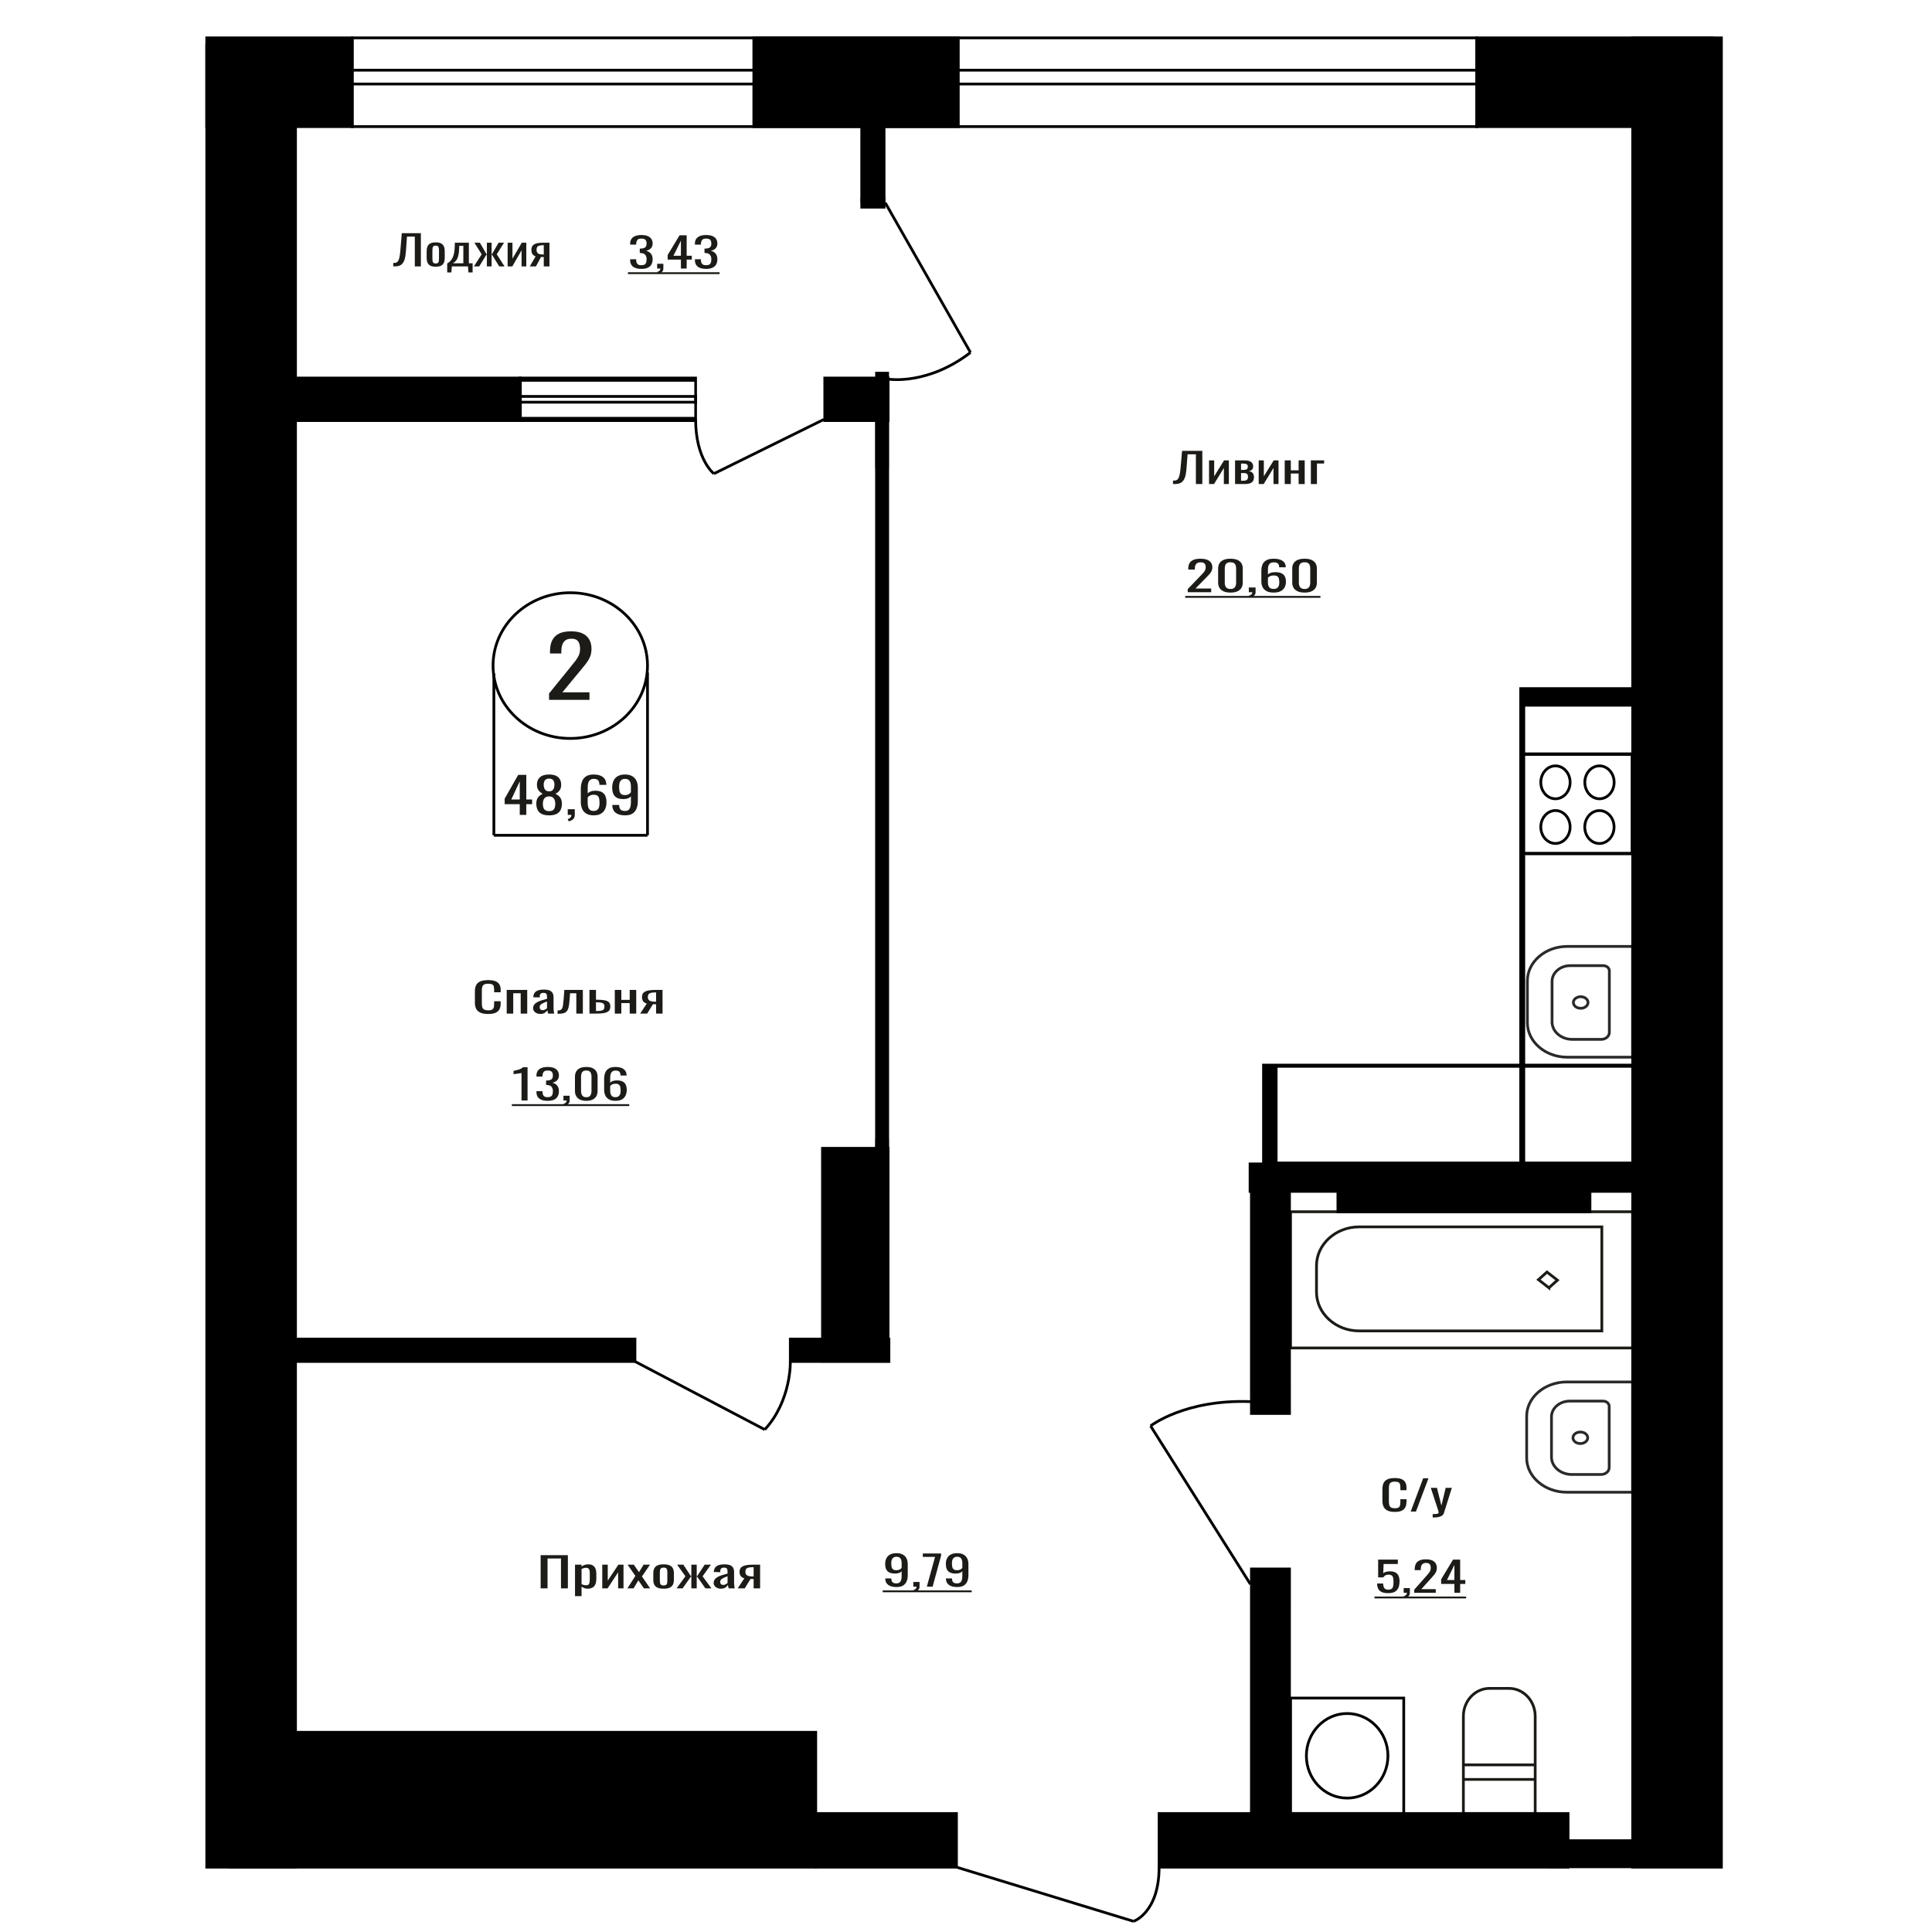 <?xml version="1.0" encoding="UTF-8"?>
<!DOCTYPE svg PUBLIC "-//W3C//DTD SVG 1.1//EN" "http://www.w3.org/Graphics/SVG/1.1/DTD/svg11.dtd">
<!-- Creator: CorelDRAW 2019 -->
<svg xmlns="http://www.w3.org/2000/svg" xml:space="preserve" width="140mm" height="140mm" version="1.1" style="shape-rendering:geometricPrecision; text-rendering:geometricPrecision; image-rendering:optimizeQuality; fill-rule:evenodd; clip-rule:evenodd"
viewBox="0 0 14000 14000"
 xmlns:xlink="http://www.w3.org/1999/xlink">
 <defs>
  <style type="text/css">
   <![CDATA[
    .str0 {stroke:black;stroke-width:20;stroke-miterlimit:22.926}
    .str2 {stroke:#1C1B17;stroke-width:20;stroke-miterlimit:22.926}
    .str1 {stroke:#2B2A29;stroke-width:20;stroke-miterlimit:22.926}
    .fil2 {fill:none}
    .fil3 {fill:black}
    .fil1 {fill:#1C1B17}
    .fil0 {fill:#1C1B17;fill-rule:nonzero}
   ]]>
  </style>
 </defs>
 <g id="Слой_x0020_1">
  <path class="fil0" d="M2849.63 1930.38l0 -24.95c5.71,0.2 10.95,-0.1 15.74,-0.89 4.8,-0.8 9.08,-2.68 12.83,-5.65 3.76,-2.97 7.05,-7.62 9.91,-13.96 2.85,-6.34 5.31,-14.95 7.39,-25.84 2.06,-10.89 3.88,-24.66 5.43,-41.29l10.5 -128.03 138.33 0 0 240.61 -43.91 0 0 -215.66 -56.73 0 -7.39 103.08c-1.3,15.44 -2.97,29.36 -5.05,41.73 -2.07,12.38 -5.12,23.17 -9.13,32.38 -4.02,9.21 -9.33,16.83 -15.94,22.87 -6.6,6.04 -14.95,10.35 -25.06,12.93 -10.1,2.57 -22.41,3.46 -36.92,2.67z"/>
  <path id="1" class="fil0" d="M3157.41 1932.76c-16.58,0 -29.66,-2.58 -39.25,-7.73 -9.59,-5.15 -16.39,-12.47 -20.41,-21.98 -4.01,-9.5 -6.01,-20.69 -6.01,-33.57l0 -49.9c0,-12.87 2,-24.06 6.01,-33.57 4.02,-9.5 10.82,-16.83 20.41,-21.98 9.59,-5.15 22.67,-7.72 39.25,-7.72 16.58,0 29.6,2.57 39.06,7.72 9.44,5.15 16.18,12.48 20.2,21.98 4.01,9.51 6.03,20.7 6.03,33.57l0 49.9c0,12.88 -2.02,24.07 -6.03,33.57 -4.02,9.51 -10.76,16.83 -20.2,21.98 -9.46,5.15 -22.48,7.73 -39.06,7.73zm0 -23.47c8.03,0 13.67,-1.78 16.9,-5.35 3.24,-3.56 5.18,-8.27 5.83,-14.11 0.64,-5.84 0.97,-11.93 0.97,-18.27l0 -53.76c0,-6.54 -0.33,-12.68 -0.97,-18.42 -0.65,-5.74 -2.59,-10.45 -5.83,-14.11 -3.23,-3.66 -8.87,-5.49 -16.9,-5.49 -8.04,0 -13.73,1.83 -17.1,5.49 -3.36,3.66 -5.38,8.37 -6.02,14.11 -0.65,5.74 -0.98,11.88 -0.98,18.42l0 53.76c0,6.34 0.33,12.43 0.98,18.27 0.64,5.84 2.66,10.55 6.02,14.11 3.37,3.57 9.06,5.35 17.1,5.35z"/>
  <path id="2" class="fil0" d="M3240.57 1974.05l0 -64.76c7.78,-4.56 14.9,-10 21.37,-16.34 6.48,-6.34 12.18,-14.36 17.1,-24.06 4.92,-9.7 8.82,-21.68 11.65,-35.94 2.86,-14.26 4.41,-31.49 4.67,-51.69l0.78 -22.57 101.42 0 0 149.11 27.21 0 0 66.25 -30.31 0 -3.51 -43.67 -116.57 0 -3.5 43.67 -30.31 0zm40.42 -66.25l76.55 0 0 -126.24 -29.14 0 -0.79 6.24c-0.25,20.99 -1.61,38.46 -4.08,52.43 -2.46,13.96 -5.82,25.34 -10.1,34.16 -4.28,8.81 -9.2,15.79 -14.77,20.94 -5.56,5.15 -11.46,9.31 -17.67,12.47z"/>
  <polygon id="3" class="fil0" points="3434.1,1930.38 3490.44,1842.75 3437.59,1758.69 3477.23,1758.69 3525.03,1841.27 3528.13,1841.27 3528.13,1758.69 3562.32,1758.69 3562.32,1841.27 3565.44,1841.27 3612.84,1758.69 3652.48,1758.69 3599.63,1842.75 3655.98,1930.38 3617.52,1930.38 3565.44,1846.02 3562.32,1846.02 3562.32,1930.38 3528.13,1930.38 3528.13,1846.02 3524.63,1846.02 3472.57,1930.38 "/>
  <polygon id="4" class="fil0" points="3678.52,1930.38 3678.52,1758.69 3713.5,1758.69 3713.5,1874.24 3781.1,1758.69 3813.74,1758.69 3813.74,1930.38 3779.55,1930.38 3779.55,1813.94 3712.32,1930.38 "/>
  <path id="5" class="fil0" d="M3839 1930.38l42.36 -72.78c-7.26,-2.18 -13.15,-5.44 -17.69,-9.8 -4.52,-4.36 -7.83,-9.7 -9.9,-16.04 -2.08,-6.34 -3.11,-13.47 -3.11,-21.39 0,-9.11 1.55,-16.93 4.67,-23.47 3.1,-6.53 8.03,-11.88 14.75,-16.04 6.74,-4.15 15.69,-7.22 26.82,-9.2 11.15,-1.98 24.87,-2.97 41.2,-2.97l43.52 0 0 171.69 -41.2 0 0 -67.73c-4.14,0 -7.64,-0.05 -10.49,-0.15 -2.85,-0.09 -5.95,-0.24 -9.32,-0.44l-36.92 68.32 -44.69 0zm96.77 -86.14c0.51,0 1.36,0 2.52,0 1.17,0 1.87,0 2.13,0l0 -67.43c-0.26,0 -0.96,0 -2.13,0 -1.16,0 -1.88,0 -2.14,0 -12.17,0 -21.82,1.13 -28.95,3.41 -7.12,2.28 -12.12,5.84 -14.96,10.7 -2.85,4.85 -4.27,11.33 -4.27,19.45 0,11.29 3.29,19.71 9.9,25.25 6.61,5.55 19.24,8.42 37.9,8.62z"/>
  <path class="fil0" d="M8606.74 4291.38l0 -22.58 91.66 -95.35c6.84,-7.13 13.13,-13.76 18.92,-19.9 5.79,-6.14 10.54,-12.63 14.24,-19.46 3.71,-6.83 5.55,-14.7 5.55,-23.61 0,-11.09 -2.66,-19.81 -8,-26.14 -5.34,-6.34 -14.68,-9.51 -28.04,-9.51 -11.26,0 -20.01,2.08 -26.24,6.24 -6.24,4.16 -10.54,9.6 -12.92,16.34 -2.36,6.73 -3.55,13.96 -3.55,21.68l0 8.02 -47.62 0 0 -8.32c0,-14.45 2.89,-26.88 8.67,-37.28 5.8,-10.39 15.13,-18.46 28.05,-24.21 12.89,-5.74 30.03,-8.61 51.39,-8.61 29.08,0 50.73,5.5 64.97,16.49 14.23,10.99 21.36,26.19 21.36,45.59 0,10.3 -1.85,19.31 -5.57,27.04 -3.7,7.72 -8.52,14.95 -14.45,21.68 -5.94,6.73 -12.47,13.66 -19.58,20.79l-82.77 84.37 113.91 0 0 26.73 -169.98 0z"/>
  <path id="1" class="fil0" d="M8916.46 4294.05c-20.48,0 -37.32,-3.07 -50.52,-9.21 -13.19,-6.13 -22.99,-14.55 -29.36,-25.24 -6.38,-10.7 -9.57,-22.88 -9.57,-36.54l0 -103.67c0,-14.06 3.12,-26.39 9.35,-36.98 6.23,-10.6 15.94,-18.87 29.13,-24.81 13.22,-5.94 30.19,-8.91 50.97,-8.91 20.76,0 37.67,2.97 50.72,8.91 13.05,5.94 22.7,14.21 28.93,24.81 6.23,10.59 9.35,22.92 9.35,36.98l0 103.67c0,13.86 -3.2,26.14 -9.58,36.83 -6.38,10.7 -16.09,19.06 -29.15,25.1 -13.05,6.04 -29.81,9.06 -50.27,9.06zm0 -26.14c11.26,0 19.79,-2.18 25.58,-6.53 5.79,-4.36 9.79,-9.95 12.02,-16.79 2.21,-6.83 3.32,-13.91 3.32,-21.23l0 -104.27c0,-7.72 -1.03,-15 -3.1,-21.83 -2.08,-6.83 -6,-12.33 -11.8,-16.49 -5.78,-4.16 -14.46,-6.24 -26.02,-6.24 -11.58,0 -20.33,2.08 -26.26,6.24 -5.94,4.16 -9.94,9.66 -12.02,16.49 -2.08,6.83 -3.11,14.11 -3.11,21.83l0 104.27c0,7.32 1.11,14.4 3.34,21.23 2.21,6.84 6.38,12.43 12.46,16.79 6.08,4.35 14.61,6.53 25.59,6.53z"/>
  <path id="2" class="fil0" d="M9056.61 4330.29l-7.56 -13.66c8.01,-1.78 14.32,-4.9 18.92,-9.36 4.6,-4.45 6.89,-9.75 6.89,-15.89l-25.36 0 0 -34.16 48.94 0 0 33.57c0,10.49 -3.4,18.86 -10.23,25.1 -6.82,6.23 -17.35,11.04 -31.6,14.4z"/>
  <path id="3" class="fil0" d="M9228.83 4294.05c-20.77,0 -37.68,-3.51 -50.73,-10.54 -13.06,-7.03 -22.62,-16.54 -28.7,-28.52 -6.08,-11.98 -9.12,-25.3 -9.12,-39.95l0 -81.1c0,-15.64 2.66,-29.9 8.01,-42.77 5.34,-12.87 14.46,-23.17 27.36,-30.89 12.91,-7.73 30.63,-11.59 53.18,-11.59 18.69,0 34.48,2.28 47.39,6.83 12.9,4.56 22.85,11.19 29.81,19.9 6.97,8.72 10.61,19.31 10.91,31.79 0,0.4 0.08,0.94 0.23,1.63 0.15,0.7 0.21,1.34 0.21,1.93l-48.06 0c0,-11.68 -2.82,-20.59 -8.45,-26.73 -5.63,-6.14 -16.31,-9.21 -32.04,-9.21 -8.6,0 -16.02,1.83 -22.25,5.5 -6.23,3.66 -10.9,9.25 -14.02,16.78 -3.12,7.52 -4.67,17.23 -4.67,29.11l0 36.54c4.74,-4.95 11.5,-8.96 20.25,-12.03 8.75,-3.07 19.5,-4.61 32.27,-4.61 19.86,0 35.44,2.87 46.72,8.62 11.26,5.74 19.28,13.81 24.03,24.21 4.73,10.39 7.11,22.62 7.11,36.68 0,14.46 -2.96,27.63 -8.89,39.51 -5.94,11.88 -15.43,21.34 -28.48,28.37 -13.06,7.03 -30.41,10.54 -52.07,10.54zm0 -26.43c10.68,0 18.99,-2.03 24.92,-6.09 5.94,-4.06 10.16,-9.46 12.68,-16.19 2.53,-6.74 3.79,-14.06 3.79,-21.98 0,-9.51 -0.68,-18.32 -2.01,-26.44 -1.33,-8.12 -4.82,-14.61 -10.46,-19.46 -5.63,-4.85 -15.28,-7.28 -28.92,-7.28 -6.52,0 -12.47,0.8 -17.8,2.38 -5.33,1.58 -9.93,3.61 -13.8,6.09 -3.85,2.47 -6.96,5.1 -9.34,7.87l0 35.94c0,8.12 1.25,15.65 3.79,22.58 2.51,6.93 6.74,12.43 12.67,16.49 5.93,4.06 14.1,6.09 24.48,6.09z"/>
  <path id="4" class="fil0" d="M9453.56 4294.05c-20.48,0 -37.32,-3.07 -50.51,-9.21 -13.2,-6.13 -23,-14.55 -29.36,-25.24 -6.39,-10.7 -9.58,-22.88 -9.58,-36.54l0 -103.67c0,-14.06 3.12,-26.39 9.35,-36.98 6.23,-10.6 15.94,-18.87 29.14,-24.81 13.21,-5.94 30.18,-8.91 50.96,-8.91 20.76,0 37.68,2.97 50.72,8.91 13.05,5.94 22.7,14.21 28.93,24.81 6.23,10.59 9.35,22.92 9.35,36.98l0 103.67c0,13.86 -3.19,26.14 -9.57,36.83 -6.39,10.7 -16.09,19.06 -29.16,25.1 -13.04,6.04 -29.81,9.06 -50.27,9.06zm0 -26.14c11.27,0 19.79,-2.18 25.59,-6.53 5.78,-4.36 9.78,-9.95 12.01,-16.79 2.22,-6.83 3.33,-13.91 3.33,-21.23l0 -104.27c0,-7.72 -1.04,-15 -3.1,-21.83 -2.09,-6.83 -6.01,-12.33 -11.81,-16.49 -5.78,-4.16 -14.45,-6.24 -26.02,-6.24 -11.58,0 -20.33,2.08 -26.26,6.24 -5.93,4.16 -9.93,9.66 -12.01,16.49 -2.09,6.83 -3.12,14.11 -3.12,21.83l0 104.27c0,7.32 1.11,14.4 3.34,21.23 2.22,6.84 6.38,12.43 12.46,16.79 6.09,4.35 14.61,6.53 25.59,6.53z"/>
  <polygon id="5" class="fil1" points="8588.49,4318.38 9568.35,4318.38 9568.35,4331.88 8588.49,4331.88 "/>
  <polygon id="6" class="fil1" points="9568.35,4318.38 9568.35,4318.38 9568.35,4331.88 9568.35,4331.88 "/>
  <path class="fil0" d="M3978.72 5071.38l0 -46.19 157.95 -195.11c11.76,-14.58 22.62,-28.16 32.58,-40.72 9.97,-12.56 18.14,-25.83 24.54,-39.81 6.38,-13.98 9.59,-30.09 9.59,-48.32 0,-22.69 -4.61,-40.52 -13.82,-53.49 -9.19,-12.96 -25.29,-19.45 -48.3,-19.45 -19.41,0 -34.5,4.26 -45.23,12.77 -10.74,8.51 -18.14,19.65 -22.23,33.43 -4.09,13.77 -6.14,28.56 -6.14,44.37l0 16.41 -82.04 0 0 -17.02c0,-29.58 4.99,-55.01 14.95,-76.28 9.97,-21.27 26.08,-37.79 48.3,-49.54 22.24,-11.75 51.76,-17.62 88.56,-17.62 50.09,0 87.4,11.24 111.94,33.73 24.54,22.49 36.81,53.59 36.81,93.3 0,21.07 -3.19,39.5 -9.59,55.31 -6.38,15.8 -14.69,30.59 -24.91,44.37 -10.23,13.77 -21.47,27.96 -33.75,42.54l-142.6 172.62 196.28 0 0 54.7 -292.89 0z"/>
  <polygon class="fil0" points="3917.65,11509.9 3917.65,11269.29 4115.02,11269.29 4115.02,11509.9 4065.01,11509.9 4065.01,11293.35 3967.66,11293.35 3967.66,11509.9 "/>
  <path id="1" class="fil0" d="M4166.78 11566.34l0 -228.13 47.36 0 0 13.66c5.6,-4.36 12.38,-8.12 20.35,-11.29 7.97,-3.17 17.4,-4.75 28.32,-4.75 13.27,0 23.82,2.33 31.64,6.98 7.82,4.65 13.64,10.5 17.47,17.53 3.85,7.03 6.35,14.15 7.53,21.38 1.19,7.23 1.77,13.42 1.77,18.57l0 41.59c0,12.08 -1.77,23.51 -5.3,34.3 -3.55,10.8 -9.97,19.51 -19.27,26.15 -9.28,6.63 -22.34,9.95 -39.15,9.95 -9.14,0 -17.26,-1.54 -24.34,-4.61 -7.07,-3.07 -13.42,-6.58 -19.02,-10.54l0 69.21 -47.36 0zm81.43 -79.02c8.25,0 14.15,-2.03 17.7,-6.09 3.54,-4.06 5.75,-9.55 6.64,-16.48 0.88,-6.93 1.33,-14.56 1.33,-22.87l0 -41.59c0,-7.13 -0.6,-13.72 -1.78,-19.76 -1.17,-6.04 -3.69,-10.84 -7.52,-14.4 -3.84,-3.57 -9.89,-5.35 -18.14,-5.35 -6.2,0 -12.1,0.89 -17.7,2.67 -5.6,1.79 -10.47,3.87 -14.6,6.24l0 109.91c4.42,2.18 9.43,4.01 15.03,5.5 5.62,1.48 11.96,2.22 19.04,2.22z"/>
  <polygon id="2" class="fil0" points="4364.14,11509.9 4364.14,11338.21 4403.97,11338.21 4403.97,11453.76 4480.96,11338.21 4518.13,11338.21 4518.13,11509.9 4479.18,11509.9 4479.18,11393.46 4402.63,11509.9 "/>
  <polygon id="3" class="fil0" points="4546.44,11509.9 4603.98,11419.6 4547.77,11338.21 4592.91,11338.21 4630.52,11392.57 4663.71,11338.21 4710.18,11338.21 4651.76,11423.46 4711.07,11509.9 4665.93,11509.9 4625.67,11451.68 4591.15,11509.9 "/>
  <path id="4" class="fil0" d="M4808.85 11512.28c-18.87,0 -33.77,-2.58 -44.69,-7.73 -10.92,-5.15 -18.66,-12.47 -23.24,-21.98 -4.57,-9.5 -6.85,-20.69 -6.85,-33.57l0 -49.9c0,-12.87 2.28,-24.06 6.85,-33.57 4.58,-9.5 12.32,-16.83 23.24,-21.98 10.92,-5.15 25.82,-7.72 44.69,-7.72 18.89,0 33.71,2.57 44.48,7.72 10.76,5.15 18.43,12.48 23,21.98 4.58,9.51 6.87,20.7 6.87,33.57l0 49.9c0,12.88 -2.29,24.07 -6.87,33.57 -4.57,9.51 -12.24,16.83 -23,21.98 -10.77,5.15 -25.59,7.73 -44.48,7.73zm0 -23.47c9.15,0 15.57,-1.78 19.25,-5.35 3.69,-3.56 5.9,-8.27 6.64,-14.11 0.73,-5.84 1.1,-11.93 1.1,-18.27l0 -53.76c0,-6.54 -0.37,-12.68 -1.1,-18.42 -0.74,-5.74 -2.95,-10.45 -6.64,-14.11 -3.68,-3.66 -10.1,-5.49 -19.25,-5.49 -9.14,0 -15.62,1.83 -19.47,5.49 -3.83,3.66 -6.12,8.37 -6.85,14.11 -0.75,5.74 -1.12,11.88 -1.12,18.42l0 53.76c0,6.34 0.37,12.43 1.12,18.27 0.73,5.84 3.02,10.55 6.85,14.11 3.85,3.57 10.33,5.35 19.47,5.35z"/>
  <polygon id="5" class="fil0" points="4902.67,11509.9 4966.83,11422.27 4906.65,11338.21 4951.79,11338.21 5006.22,11420.78 5009.75,11420.78 5009.75,11338.21 5048.69,11338.21 5048.69,11420.78 5052.24,11420.78 5106.22,11338.21 5151.36,11338.21 5091.18,11422.27 5155.34,11509.9 5111.54,11509.9 5052.24,11425.54 5048.69,11425.54 5048.69,11509.9 5009.75,11509.9 5009.75,11425.54 5005.77,11425.54 4946.48,11509.9 "/>
  <path id="6" class="fil0" d="M5222.6 11512.28c-10.03,0 -18.88,-1.93 -26.55,-5.8 -7.67,-3.86 -13.72,-8.81 -18.14,-14.85 -4.43,-6.04 -6.63,-12.43 -6.63,-19.16 0,-10.69 2.65,-19.7 7.95,-27.03 5.32,-7.33 12.62,-13.52 21.92,-18.57 9.29,-5.05 20.05,-9.45 32.29,-13.21 12.25,-3.77 25.15,-7.43 38.72,-11l0 -12.17c0,-6.94 -0.58,-12.68 -1.76,-17.23 -1.19,-4.56 -3.62,-7.97 -7.31,-10.25 -3.68,-2.28 -9.21,-3.42 -16.6,-3.42 -6.48,0 -11.72,0.99 -15.7,2.97 -3.98,1.98 -6.85,4.81 -8.63,8.47 -1.77,3.66 -2.66,7.97 -2.66,12.92l0 8.62 -46.9 -1.19c0.58,-19.01 7.08,-33.03 19.47,-42.04 12.38,-9.01 31.57,-13.51 57.52,-13.51 25.37,0 43.36,4.65 53.99,13.96 10.62,9.31 15.94,22.77 15.94,40.4l0 78.42c0,5.35 0.22,10.5 0.65,15.45 0.45,4.95 1.04,9.55 1.77,13.81 0.75,4.26 1.4,8.27 2,12.03l-43.36 0c-0.9,-3.17 -2,-7.18 -3.33,-12.03 -1.32,-4.85 -2.29,-9.26 -2.87,-13.22 -2.95,6.73 -8.63,13.02 -17.04,18.86 -8.41,5.85 -19.98,8.77 -34.74,8.77zm18.59 -27.33c4.72,0 9.14,-0.89 13.27,-2.68 4.13,-1.78 7.82,-3.81 11.07,-6.09 3.25,-2.27 5.45,-4.1 6.63,-5.49l0 -48.72c-7.38,2.78 -14.3,5.55 -20.8,8.32 -6.48,2.77 -12.17,5.69 -17.02,8.76 -4.88,3.07 -8.72,6.54 -11.52,10.4 -2.8,3.86 -4.2,8.27 -4.2,13.22 0,6.93 1.92,12.38 5.75,16.34 3.84,3.96 9.44,5.94 16.82,5.94z"/>
  <path id="7" class="fil0" d="M5345.62 11509.9l48.23 -72.78c-8.27,-2.18 -14.97,-5.44 -20.14,-9.8 -5.15,-4.36 -8.92,-9.7 -11.28,-16.04 -2.37,-6.34 -3.54,-13.47 -3.54,-21.39 0,-9.11 1.77,-16.93 5.32,-23.47 3.53,-6.53 9.14,-11.88 16.8,-16.04 7.67,-4.15 17.86,-7.22 30.54,-9.2 12.69,-1.98 28.32,-2.97 46.91,-2.97l49.56 0 0 171.69 -46.91 0 0 -67.73c-4.72,0 -8.7,-0.05 -11.95,-0.15 -3.24,-0.09 -6.78,-0.24 -10.62,-0.44l-42.04 68.32 -50.88 0zm110.19 -86.14c0.58,0 1.55,0 2.87,0 1.33,0 2.13,0 2.43,0l0 -67.43c-0.3,0 -1.1,0 -2.43,0 -1.32,0 -2.14,0 -2.44,0 -13.86,0 -24.85,1.13 -32.97,3.41 -8.1,2.28 -13.79,5.84 -17.02,10.7 -3.25,4.85 -4.88,11.33 -4.88,19.45 0,11.29 3.76,19.71 11.28,25.25 7.52,5.55 21.91,8.42 43.16,8.62z"/>
  <ellipse class="fil2 str0" cx="4132.45" cy="4823.1" rx="559.6" ry="527.91"/>
  <line class="fil2 str0" x1="3578.78" y1="4879.97" x2="3578.78" y2= "6052.86" />
  <line class="fil2 str0" x1="4692.06" y1="4872.71" x2="4692.06" y2= "6052.86" />
  <line class="fil2 str0" x1="3578.78" y1="6052.86" x2="4692.06" y2= "6052.86" />
  <path class="fil0" d="M3766.33 5905.06l0 -77.74 -109.22 0 0 -40.12 98.08 -172.31 58.55 0 0 178.4 42.3 0 0 34.03 -42.3 0 0 77.74 -47.41 0zm-61.34 -111.77l61.34 0 0 -131.83 -61.34 131.83z"/>
  <path id="1" class="fil0" d="M3979.22 5908.28c-22.62,0 -40.75,-3.46 -54.39,-10.38 -13.62,-6.93 -23.47,-16.78 -29.5,-29.56 -6.05,-12.78 -9.07,-27.76 -9.07,-44.96 0,-9.79 1.09,-18.39 3.26,-25.79 2.16,-7.4 5.34,-13.91 9.52,-19.52 4.19,-5.61 9.15,-10.51 14.88,-14.69 5.72,-4.18 12,-7.94 18.82,-11.28 -12.4,-6.45 -22.46,-14.87 -30.21,-25.26 -7.75,-10.39 -11.63,-23.58 -11.63,-39.58 0,-15.29 3.11,-28.54 9.31,-39.77 6.19,-11.22 15.88,-19.88 29.05,-25.97 13.17,-6.09 29.81,-9.13 49.96,-9.13 20.14,0 36.65,3.04 49.5,9.13 12.86,6.09 22.39,14.75 28.59,25.97 6.2,11.23 9.29,24.48 9.29,39.77 0,16.24 -3.79,29.49 -11.38,39.76 -7.59,10.27 -17.74,18.63 -30.45,25.08 6.82,3.34 13.09,7.1 18.82,11.28 5.74,4.18 10.69,9.08 14.89,14.69 4.17,5.61 7.43,12.12 9.75,19.52 2.32,7.4 3.49,16 3.49,25.79 0,17.2 -3.02,32.18 -9.07,44.96 -6.04,12.78 -15.8,22.63 -29.28,29.56 -13.48,6.92 -31.53,10.38 -54.15,10.38zm0 -30.45c12.08,0 21.39,-2.38 27.89,-7.16 6.51,-4.78 10.92,-11.22 13.24,-19.34 2.33,-8.12 3.5,-17.2 3.5,-27.23 0,-9.08 -1.33,-17.61 -3.96,-25.61 -2.64,-8 -7.2,-14.57 -13.72,-19.71 -6.5,-5.13 -15.49,-7.7 -26.95,-7.7 -11.47,0 -20.52,2.51 -27.19,7.52 -6.66,5.02 -11.39,11.53 -14.17,19.53 -2.79,8 -4.19,16.66 -4.19,25.97 0,10.03 1.25,19.11 3.72,27.23 2.48,8.12 7.05,14.56 13.7,19.34 6.67,4.78 16.04,7.16 28.13,7.16zm0 -143.29c10.54,-0.24 18.52,-2.74 23.94,-7.52 5.43,-4.78 9.22,-10.93 11.38,-18.45 2.17,-7.52 3.26,-15.34 3.26,-23.46 0,-11.94 -2.79,-22.09 -8.37,-30.45 -5.58,-8.36 -15.65,-12.54 -30.21,-12.54 -14.57,0 -24.79,4.18 -30.68,12.54 -5.88,8.36 -8.82,18.51 -8.82,30.45 0,8.12 1.07,15.94 3.25,23.46 2.17,7.52 6.11,13.67 11.85,18.45 5.73,4.78 13.87,7.28 24.4,7.52z"/>
  <path id="2" class="fil0" d="M4121.46 5951.99l-7.91 -16.48c8.37,-2.15 14.95,-5.91 19.75,-11.28 4.81,-5.38 7.22,-11.77 7.22,-19.17l-26.5 0 0 -41.2 51.12 0 0 40.48c0,12.66 -3.55,22.75 -10.69,30.27 -7.12,7.53 -18.13,13.32 -32.99,17.38z"/>
  <path id="3" class="fil0" d="M4301.34 5908.28c-21.69,0 -39.37,-4.23 -52.99,-12.71 -13.64,-8.48 -23.63,-19.94 -29.99,-34.39 -6.34,-14.45 -9.52,-30.51 -9.52,-48.19l0 -97.79c0,-18.87 2.79,-36.06 8.37,-51.59 5.57,-15.52 15.1,-27.94 28.58,-37.25 13.48,-9.32 31.99,-13.97 55.55,-13.97 19.51,0 36.02,2.74 49.5,8.24 13.48,5.49 23.86,13.49 31.14,24 7.28,10.5 11.08,23.28 11.38,38.33 0,0.48 0.07,1.13 0.23,1.97 0.16,0.83 0.23,1.61 0.23,2.33l-50.2 0c0,-14.09 -2.93,-24.84 -8.82,-32.24 -5.89,-7.41 -17.05,-11.11 -33.46,-11.11 -8.99,0 -16.74,2.21 -23.25,6.63 -6.5,4.42 -11.38,11.16 -14.64,20.24 -3.25,9.07 -4.88,20.77 -4.88,35.1l0 44.07c4.96,-5.97 12.01,-10.81 21.15,-14.51 9.14,-3.7 20.37,-5.55 33.7,-5.55 20.76,0 37.03,3.46 48.8,10.38 11.78,6.93 20.15,16.66 25.1,29.2 4.96,12.54 7.44,27.29 7.44,44.24 0,17.44 -3.1,33.32 -9.3,47.65 -6.19,14.33 -16.11,25.73 -29.74,34.21 -13.64,8.48 -31.77,12.71 -54.38,12.71zm0 -31.88c11.14,0 19.82,-2.45 26.03,-7.34 6.19,-4.9 10.61,-11.41 13.24,-19.53 2.64,-8.12 3.95,-16.95 3.95,-26.5 0,-11.47 -0.7,-22.1 -2.09,-31.89 -1.4,-9.79 -5.03,-17.61 -10.93,-23.46 -5.89,-5.85 -15.95,-8.78 -30.2,-8.78 -6.83,0 -13.03,0.96 -18.59,2.87 -5.58,1.91 -10.38,4.36 -14.42,7.34 -4.02,2.99 -7.28,6.15 -9.76,9.49l0 43.35c0,9.79 1.31,18.87 3.95,27.23 2.63,8.35 7.06,14.98 13.25,19.88 6.2,4.89 14.72,7.34 25.57,7.34z"/>
  <path id="4" class="fil0" d="M4529.55 5908.28c-19.52,0 -36.18,-2.8 -49.96,-8.41 -13.79,-5.62 -24.25,-13.8 -31.38,-24.54 -7.13,-10.75 -10.84,-23.77 -11.15,-39.05 0,-0.48 0,-1.02 0,-1.61 0,-0.6 0,-1.14 0,-1.61l49.73 0c0,13.85 2.94,24.53 8.84,32.06 5.87,7.52 17.34,11.28 34.38,11.28 9.3,0 17.05,-2.21 23.25,-6.63 6.19,-4.41 10.83,-11.22 13.93,-20.41 3.11,-9.2 4.66,-20.84 4.66,-34.93l0 -44.06c-4.66,5.97 -11.55,10.8 -20.69,14.5 -9.14,3.71 -20.53,5.56 -34.17,5.56 -20.76,0 -37.01,-3.53 -48.79,-10.57 -11.79,-7.05 -20.06,-16.84 -24.88,-29.38 -4.8,-12.53 -7.2,-27.16 -7.2,-43.88 0,-17.67 3.1,-33.61 9.31,-47.82 6.18,-14.21 16.19,-25.5 29.97,-33.86 13.79,-8.35 31.84,-12.53 54.15,-12.53 21.69,0 39.36,4.24 52.98,12.71 13.64,8.48 23.63,19.89 29.99,34.21 6.35,14.33 9.52,30.33 9.52,48.01l0 97.44c0,18.62 -2.79,35.82 -8.36,51.58 -5.58,15.76 -15.03,28.36 -28.36,37.79 -13.32,9.44 -31.9,14.15 -55.77,14.15zm0 -146.87c10.85,0 19.67,-2.09 26.5,-6.27 6.81,-4.18 12.08,-8.78 15.8,-13.79l0 -42.99c0,-10.03 -1.24,-19.16 -3.72,-27.4 -2.48,-8.24 -6.81,-14.81 -13.02,-19.71 -6.2,-4.89 -14.71,-7.34 -25.56,-7.34 -10.84,0 -19.44,2.51 -25.8,7.52 -6.35,5.02 -10.84,11.53 -13.47,19.53 -2.63,8 -3.96,16.77 -3.96,26.33 0,11.46 0.7,22.09 2.09,31.88 1.4,9.79 5.11,17.61 11.16,23.46 6.05,5.85 16.04,8.78 29.98,8.78z"/>
  <path class="fil0" d="M10107.59 10955.87c-23.72,0 -42.11,-3.56 -55.21,-10.69 -13.09,-7.13 -22.18,-16.73 -27.29,-28.81 -5.1,-12.08 -7.64,-25.55 -7.64,-40.4l0 -84.96c0,-16.24 2.54,-30.4 7.64,-42.48 5.11,-12.08 14.2,-21.43 27.29,-28.07 13.1,-6.63 31.49,-9.95 55.21,-9.95 20.95,0 37.55,2.77 49.82,8.32 12.26,5.54 21.09,13.46 26.46,23.76 5.37,10.3 8.06,22.68 8.06,37.13l0 19.01 -44.24 0 0 -16.93c0,-8.91 -0.62,-16.78 -1.86,-23.61 -1.24,-6.84 -4.61,-12.13 -10.14,-15.9 -5.51,-3.76 -14.74,-5.64 -27.7,-5.64 -13.22,0 -22.87,2.03 -28.94,6.09 -6.06,4.06 -9.99,9.8 -11.79,17.23 -1.78,7.43 -2.68,16.09 -2.68,25.99l0 95.35c0,12.08 1.38,21.64 4.13,28.67 2.76,7.03 7.31,12.03 13.66,15 6.33,2.97 14.88,4.46 25.62,4.46 12.68,0 21.79,-2.03 27.3,-6.09 5.51,-4.06 8.95,-9.66 10.33,-16.79 1.38,-7.13 2.07,-15.44 2.07,-24.95l0 -17.82 44.24 0 0 17.82c0,14.66 -2.48,27.58 -7.43,38.77 -4.97,11.18 -13.52,19.9 -25.64,26.14 -12.13,6.23 -29.22,9.35 -51.27,9.35z"/>
  <polygon id="1" class="fil0" points="10222.52,10953.2 10312.67,10712.59 10351.13,10712.59 10260.57,10953.2 "/>
  <path id="2" class="fil0" d="M10381.72 10996.27l0 -24.36c10.75,0 19.29,-0.34 25.63,-1.04 6.35,-0.69 10.9,-1.98 13.65,-3.86 2.76,-1.88 4.14,-4.5 4.14,-7.87 0,-1.78 -0.98,-5.74 -2.9,-11.88 -1.93,-6.14 -3.99,-12.68 -6.21,-19.61l-47.96 -146.14 44.66 0 32.26 128.32 31 -128.32 44.66 0 -57.07 181.2c-2.47,8.31 -7.03,14.9 -13.64,19.75 -6.61,4.85 -15.09,8.37 -25.43,10.54 -10.33,2.18 -22.81,3.27 -37.42,3.27l-5.37 0z"/>
  <rect class="fil2 str0" transform="matrix(-2.64979E-13 -1.202 1.406 -2.23002E-13 11030.9 6185.08)" width="599.3" height="568.86"/>
  <path class="fil2 str0" d="M11165.23 5992.79c0,-65.87 47.54,-119.28 106.18,-119.28 58.64,0 106.18,53.41 106.18,119.28 0,65.87 -47.54,119.27 -106.18,119.27 -58.64,0 -106.18,-53.4 -106.18,-119.27zm318.56 0.29c0,-65.87 47.54,-119.27 106.18,-119.27 58.64,0 106.18,53.4 106.18,119.27 0,65.87 -47.54,119.28 -106.18,119.28 -58.64,0 -106.18,-53.41 -106.18,-119.28zm-318.56 -324.04c0,-65.88 47.54,-119.28 106.18,-119.28 58.64,0 106.18,53.4 106.18,119.28 0,65.87 -47.54,119.27 -106.18,119.27 -58.64,0 -106.18,-53.4 -106.18,-119.27zm319 0c0,-65.88 47.54,-119.28 106.18,-119.28 58.64,0 106.18,53.4 106.18,119.28 0,65.87 -47.54,119.27 -106.18,119.27 -58.64,0 -106.18,-53.4 -106.18,-119.27z"/>
  <rect class="fil3 str0" transform="matrix(3.97841E-15 1.837 -1.325 -2.52011E-13 3767.53 2747.76)" width="158.75" height="1336.15"/>
  <rect class="fil3 str0" x="1498.32" y="327.37" width="643.06" height="13202.73"/>
  <rect class="fil2 str0" x="9351.87" y="12304.87" width="820.21" height="836.67"/>
  <ellipse class="fil2 str0" cx="9761.98" cy="12723.21" rx="295.48" ry="306.44"/>
  <path class="fil0" d="M8500.03 3507.63l0 -24.95c6.06,0.2 11.63,-0.1 16.71,-0.89 5.1,-0.8 9.64,-2.68 13.63,-5.65 3.99,-2.97 7.49,-7.62 10.51,-13.96 3.03,-6.34 5.64,-14.95 7.85,-25.84 2.2,-10.89 4.13,-24.66 5.77,-41.29l11.15 -128.03 146.87 0 0 240.61 -46.61 0 0 -215.66 -60.24 0 -7.85 103.08c-1.38,15.44 -3.16,29.36 -5.36,41.73 -2.2,12.38 -5.43,23.17 -9.7,32.38 -4.26,9.21 -9.9,16.83 -16.92,22.87 -7.01,6.04 -15.87,10.35 -26.61,12.93 -10.72,2.57 -23.79,3.46 -39.2,2.67z"/>
  <polygon id="1" class="fil0" points="8761.22,3507.63 8761.22,3335.94 8798.36,3335.94 8798.36,3451.49 8870.14,3335.94 8904.8,3335.94 8904.8,3507.63 8868.49,3507.63 8868.49,3391.19 8797.11,3507.63 "/>
  <path id="2" class="fil0" d="M8949.77 3507.63l0 -171.69 66.84 0c16.24,0 28.96,1.93 38.17,5.79 9.21,3.86 15.82,8.91 19.8,15.15 3.99,6.24 6.12,12.92 6.39,20.05 0.28,8.51 -1.65,16.14 -5.77,22.87 -4.13,6.73 -12.66,11.49 -25.58,14.26 9.91,1.39 17.53,4.31 22.9,8.76 5.36,4.46 9.08,9.76 11.13,15.89 2.07,6.14 3.1,12.48 3.1,19.02 0,9.9 -1.98,18.61 -5.98,26.14 -3.99,7.52 -10.87,13.36 -20.63,17.52 -9.77,4.16 -23.59,6.24 -41.46,6.24l-68.91 0zm43.32 -24.06l15.68 0c6.32,0 12.1,-0.64 17.33,-1.93 5.23,-1.29 9.43,-3.91 12.58,-7.87 3.17,-3.96 4.75,-9.71 4.75,-17.23 0,-8.91 -1.44,-15.4 -4.33,-19.46 -2.89,-4.06 -6.74,-6.58 -11.56,-7.57 -4.81,-0.99 -10.38,-1.49 -16.71,-1.49l-17.74 0 0 55.55zm0 -78.42l21.46 0c8.53,0 15.27,-1.78 20.21,-5.35 4.96,-3.56 7.43,-9.9 7.43,-19.01 0,-8.12 -2.89,-13.76 -8.66,-16.93 -5.78,-3.17 -13.62,-4.75 -23.52,-4.75l-16.92 0 0 46.04z"/>
  <polygon id="3" class="fil0" points="9121,3507.63 9121,3335.94 9158.15,3335.94 9158.15,3451.49 9229.93,3335.94 9264.58,3335.94 9264.58,3507.63 9228.28,3507.63 9228.28,3391.19 9156.9,3507.63 "/>
  <polygon id="4" class="fil0" points="9309.56,3507.63 9309.56,3335.94 9353.71,3335.94 9353.71,3408.12 9410.23,3408.12 9410.23,3335.94 9454.39,3335.94 9454.39,3507.63 9410.23,3507.63 9410.23,3431.29 9353.71,3431.29 9353.71,3507.63 "/>
  <polygon id="5" class="fil0" points="9498.95,3507.63 9498.95,3335.94 9595.08,3335.94 9595.08,3358.81 9543.1,3358.81 9543.1,3507.63 "/>
  <path class="fil0" d="M6496.43 11500.21c-17.19,0 -31.84,-2.32 -43.98,-6.98 -12.14,-4.65 -21.33,-11.43 -27.61,-20.35 -6.27,-8.91 -9.55,-19.7 -9.82,-32.37 0,-0.4 0,-0.85 0,-1.34 0,-0.5 0,-0.94 0,-1.34l43.77 0c0,11.49 2.59,20.35 7.77,26.59 5.19,6.24 15.27,9.36 30.27,9.36 8.19,0 15,-1.84 20.46,-5.5 5.45,-3.66 9.54,-9.31 12.27,-16.93 2.72,-7.63 4.09,-17.28 4.09,-28.96l0 -36.54c-4.09,4.95 -10.17,8.96 -18.21,12.03 -8.04,3.07 -18.06,4.6 -30.06,4.6 -18.27,0 -32.59,-2.92 -42.94,-8.76 -10.37,-5.84 -17.67,-13.96 -21.9,-24.36 -4.23,-10.39 -6.33,-22.52 -6.33,-36.39 0,-14.65 2.72,-27.87 8.18,-39.65 5.45,-11.78 14.25,-21.14 26.38,-28.07 12.13,-6.93 28.02,-10.4 47.66,-10.4 19.08,0 34.63,3.52 46.62,10.55 11.99,7.03 20.79,16.48 26.38,28.36 5.59,11.89 8.39,25.15 8.39,39.81l0 80.8c0,15.44 -2.45,29.7 -7.37,42.77 -4.9,13.07 -13.22,23.52 -24.95,31.34 -11.72,7.82 -28.07,11.73 -49.07,11.73zm0 -121.79c9.54,0 17.31,-1.73 23.31,-5.2 6,-3.46 10.63,-7.27 13.91,-11.43l0 -35.65c0,-8.32 -1.09,-15.89 -3.28,-22.72 -2.18,-6.83 -5.99,-12.28 -11.46,-16.34 -5.45,-4.06 -12.94,-6.09 -22.48,-6.09 -9.55,0 -17.12,2.08 -22.71,6.24 -5.59,4.16 -9.54,9.55 -11.86,16.19 -2.32,6.63 -3.48,13.91 -3.48,21.83 0,9.51 0.62,18.32 1.85,26.44 1.22,8.12 4.5,14.6 9.81,19.46 5.32,4.85 14.12,7.27 26.39,7.27z"/>
  <path id="1" class="fil0" d="M6624.86 11536.45l-6.96 -13.66c7.37,-1.78 13.17,-4.9 17.39,-9.36 4.23,-4.45 6.34,-9.75 6.34,-15.89l-23.31 0 0 -34.16 44.98 0 0 33.57c0,10.49 -3.12,18.86 -9.4,25.1 -6.27,6.23 -15.95,11.04 -29.04,14.4z"/>
  <polygon id="2" class="fil0" points="6716.08,11497.54 6775.79,11281.88 6687.04,11281.88 6687.04,11256.93 6819.56,11256.93 6819.56,11272.38 6758.2,11497.54 "/>
  <path id="3" class="fil0" d="M6936.14 11500.21c-17.19,0 -31.84,-2.32 -43.98,-6.98 -12.13,-4.65 -21.33,-11.43 -27.61,-20.35 -6.27,-8.91 -9.54,-19.7 -9.82,-32.37 0,-0.4 0,-0.85 0,-1.34 0,-0.5 0,-0.94 0,-1.34l43.77 0c0,11.49 2.59,20.35 7.77,26.59 5.19,6.24 15.27,9.36 30.27,9.36 8.19,0 15.01,-1.84 20.46,-5.5 5.45,-3.66 9.54,-9.31 12.27,-16.93 2.72,-7.63 4.09,-17.28 4.09,-28.96l0 -36.54c-4.09,4.95 -10.17,8.96 -18.21,12.03 -8.04,3.07 -18.06,4.6 -30.06,4.6 -18.27,0 -32.59,-2.92 -42.94,-8.76 -10.37,-5.84 -17.67,-13.96 -21.9,-24.36 -4.23,-10.39 -6.33,-22.52 -6.33,-36.39 0,-14.65 2.72,-27.87 8.18,-39.65 5.45,-11.78 14.25,-21.14 26.38,-28.07 12.13,-6.93 28.02,-10.4 47.66,-10.4 19.08,0 34.63,3.52 46.62,10.55 11.99,7.03 20.79,16.48 26.38,28.36 5.59,11.89 8.39,25.15 8.39,39.81l0 80.8c0,15.44 -2.45,29.7 -7.37,42.77 -4.9,13.07 -13.22,23.52 -24.95,31.34 -11.72,7.82 -28.07,11.73 -49.07,11.73zm0 -121.79c9.54,0 17.31,-1.73 23.31,-5.2 6,-3.46 10.63,-7.27 13.91,-11.43l0 -35.65c0,-8.32 -1.09,-15.89 -3.28,-22.72 -2.18,-6.83 -5.99,-12.28 -11.46,-16.34 -5.45,-4.06 -12.94,-6.09 -22.48,-6.09 -9.55,0 -17.12,2.08 -22.71,6.24 -5.59,4.16 -9.54,9.55 -11.86,16.19 -2.32,6.63 -3.48,13.91 -3.48,21.83 0,9.51 0.62,18.32 1.85,26.44 1.22,8.12 4.5,14.6 9.81,19.46 5.32,4.85 14.12,7.27 26.39,7.27z"/>
  <polygon id="4" class="fil1" points="6396.21,11524.54 7041.26,11524.54 7041.26,11538.04 6396.21,11538.04 "/>
  <polygon id="5" class="fil1" points="7041.26,11524.54 7041.26,11524.54 7041.26,11538.04 7041.26,11538.04 "/>
  <polygon id="6" class="fil1" points="6396.21,12030.12 6396.21,12030.12 6396.21,12043.62 6396.21,12043.62 "/>
  <polygon id="7" class="fil1" points="6396.21,12030.12 6396.21,12030.12 6396.21,12043.62 6396.21,12043.62 "/>
  <rect class="fil2 str0" x="2471.13" y="508.61" width="8335.95" height="100.17"/>
  <rect class="fil3 str0" x="1665.67" y="12552.86" width="4245.44" height="977.2"/>
  <rect class="fil2 str0" transform="matrix(-2.86019E-15 1.837 0.953 -2.52011E-13 3767.52 2747.76)" width="158.75" height="1336.15"/>
  <rect class="fil2 str0" x="3621.99" y="2872.66" width="1419" height="41.77"/>
  <path class="fil0" d="M4647.42 1948.4c-17.99,0 -32.99,-2.47 -45,-7.42 -11.99,-4.95 -21,-12.08 -26.99,-21.39 -6,-9.31 -9,-20.3 -9,-32.97l0 -8.02 43.36 0c0,0.79 0,1.63 0,2.52 0,0.89 0,1.83 0,2.82 0.27,7.13 1.43,13.57 3.47,19.31 2.05,5.74 5.73,10.3 11.04,13.67 5.33,3.36 13.03,5.05 23.12,5.05 10.63,0 18.67,-1.84 24.13,-5.5 5.45,-3.66 9.14,-8.86 11.04,-15.59 1.91,-6.74 2.86,-14.46 2.86,-23.17 0,-12.68 -3.19,-23.03 -9.61,-31.05 -6.4,-8.02 -17.65,-12.42 -33.73,-13.21 -0.83,-0.2 -1.85,-0.3 -3.07,-0.3 -1.23,0 -2.26,0 -3.07,0l0 -31.79c0.81,0 1.77,0 2.86,0 1.09,0 2.05,0 2.86,0 15.55,-0.39 26.73,-3.36 33.55,-8.91 6.81,-5.54 10.21,-14.75 10.21,-27.62 0,-10.9 -2.52,-19.61 -7.56,-26.14 -5.05,-6.54 -15.06,-9.81 -30.07,-9.81 -14.99,0 -24.95,3.62 -29.85,10.85 -4.9,7.22 -7.63,16.48 -8.18,27.77 0,0.79 0,1.63 0,2.52 0,0.9 0,1.74 0,2.53l-43.36 0 0 -8.02c0,-12.87 3,-23.86 9,-32.97 5.99,-9.11 15.07,-16.14 27.2,-21.09 12.13,-4.95 27.19,-7.43 45.19,-7.43 18.27,0 33.41,2.48 45.41,7.43 12,4.95 21,12.03 26.99,21.24 6.01,9.2 9.01,20.24 9.01,33.12 0,14.45 -4.3,26.04 -12.89,34.75 -8.59,8.71 -20.1,14.66 -34.56,17.82 10.09,2.18 18.61,5.95 25.57,11.29 6.95,5.35 12.34,12.13 16.15,20.35 3.81,8.22 5.73,17.77 5.73,28.67 0,14.25 -2.73,26.68 -8.18,37.28 -5.45,10.59 -14.18,18.81 -26.18,24.65 -12,5.84 -27.81,8.76 -47.45,8.76z"/>
  <path id="1" class="fil0" d="M4768.49 1984.64l-6.96 -13.66c7.37,-1.78 13.17,-4.9 17.39,-9.36 4.23,-4.45 6.34,-9.75 6.34,-15.89l-23.31 0 0 -34.16 44.98 0 0 33.57c0,10.49 -3.12,18.86 -9.4,25.1 -6.27,6.23 -15.95,11.04 -29.04,14.4z"/>
  <path id="2" class="fil0" d="M4934.15 1945.73l0 -64.46 -96.13 0 0 -33.27 86.31 -142.88 51.54 0 0 147.93 37.22 0 0 28.22 -37.22 0 0 64.46 -41.72 0zm-53.99 -92.68l53.99 0 0 -109.31 -53.99 109.31z"/>
  <path id="3" class="fil0" d="M5116.59 1948.4c-18,0 -33,-2.47 -45,-7.42 -12,-4.95 -21,-12.08 -26.99,-21.39 -6.01,-9.31 -9.01,-20.3 -9.01,-32.97l0 -8.02 43.36 0c0,0.79 0,1.63 0,2.52 0,0.89 0,1.83 0,2.82 0.28,7.13 1.44,13.57 3.47,19.31 2.06,5.74 5.73,10.3 11.05,13.67 5.33,3.36 13.02,5.05 23.12,5.05 10.63,0 18.67,-1.84 24.12,-5.5 5.45,-3.66 9.14,-8.86 11.04,-15.59 1.92,-6.74 2.87,-14.46 2.87,-23.17 0,-12.68 -3.2,-23.03 -9.61,-31.05 -6.41,-8.02 -17.66,-12.42 -33.74,-13.21 -0.83,-0.2 -1.84,-0.3 -3.07,-0.3 -1.22,0 -2.26,0 -3.07,0l0 -31.79c0.81,0 1.78,0 2.86,0 1.09,0 2.06,0 2.87,0 15.54,-0.39 26.73,-3.36 33.54,-8.91 6.82,-5.54 10.22,-14.75 10.22,-27.62 0,-10.9 -2.52,-19.61 -7.56,-26.14 -5.05,-6.54 -15.07,-9.81 -30.07,-9.81 -15,0 -24.96,3.62 -29.86,10.85 -4.9,7.22 -7.63,16.48 -8.18,27.77 0,0.79 0,1.63 0,2.52 0,0.9 0,1.74 0,2.53l-43.36 0 0 -8.02c0,-12.87 3,-23.86 9.01,-32.97 5.99,-9.11 15.06,-16.14 27.19,-21.09 12.13,-4.95 27.2,-7.43 45.2,-7.43 18.27,0 33.4,2.48 45.41,7.43 11.99,4.95 21,12.03 26.99,21.24 6,9.2 9,20.24 9,33.12 0,14.45 -4.29,26.04 -12.89,34.75 -8.59,8.71 -20.1,14.66 -34.56,17.82 10.1,2.18 18.62,5.95 25.57,11.29 6.96,5.35 12.34,12.13 16.15,20.35 3.82,8.22 5.73,17.77 5.73,28.67 0,14.25 -2.72,26.68 -8.18,37.28 -5.45,10.59 -14.18,18.81 -26.17,24.65 -12.01,5.84 -27.82,8.76 -47.45,8.76z"/>
  <polygon id="4" class="fil1" points="4550.07,1972.73 5214.34,1972.73 5214.34,1986.23 4550.07,1986.23 "/>
  <polygon id="5" class="fil1" points="5214.34,1972.73 5214.34,1972.73 5214.34,1986.23 5214.34,1986.23 "/>
  <polygon id="6" class="fil1" points="4550.07,2478.31 4550.07,2478.31 4550.07,2491.81 4550.07,2491.81 "/>
  <polygon id="7" class="fil1" points="4550.07,2478.31 4550.07,2478.31 4550.07,2491.81 4550.07,2491.81 "/>
  <path class="fil0" d="M3537.72 7347.67c-25.38,0 -45.06,-3.56 -59.08,-10.69 -14.02,-7.13 -23.75,-16.73 -29.21,-28.81 -5.45,-12.08 -8.18,-25.55 -8.18,-40.4l0 -84.96c0,-16.24 2.73,-30.4 8.18,-42.48 5.46,-12.08 15.19,-21.43 29.21,-28.07 14.02,-6.63 33.7,-9.95 59.08,-9.95 22.42,0 40.19,2.77 53.32,8.32 13.12,5.54 22.57,13.46 28.32,23.76 5.75,10.3 8.62,22.68 8.62,37.13l0 19.01 -47.34 0 0 -16.93c0,-8.91 -0.67,-16.78 -2,-23.61 -1.32,-6.84 -4.93,-12.13 -10.84,-15.9 -5.9,-3.76 -15.78,-5.64 -29.65,-5.64 -14.15,0 -24.47,2.03 -30.97,6.09 -6.49,4.06 -10.69,9.8 -12.62,17.23 -1.9,7.43 -2.87,16.09 -2.87,25.99l0 95.35c0,12.08 1.47,21.64 4.42,28.67 2.95,7.03 7.82,12.03 14.62,15 6.78,2.97 15.92,4.46 27.42,4.46 13.57,0 23.32,-2.03 29.22,-6.09 5.89,-4.06 9.57,-9.66 11.05,-16.79 1.47,-7.13 2.22,-15.44 2.22,-24.95l0 -17.82 47.34 0 0 17.82c0,14.66 -2.65,27.58 -7.95,38.77 -5.32,11.18 -14.47,19.9 -27.44,26.14 -12.98,6.23 -31.27,9.35 -54.87,9.35z"/>
  <polygon id="1" class="fil0" points="3671.79,7345 3671.79,7173.31 3820.48,7173.31 3820.48,7345 3773.14,7345 3773.14,7197.37 3719.15,7197.37 3719.15,7345 "/>
  <path id="2" class="fil0" d="M3914.28 7347.38c-10.02,0 -18.87,-1.93 -26.54,-5.8 -7.67,-3.86 -13.72,-8.81 -18.15,-14.85 -4.42,-6.04 -6.63,-12.43 -6.63,-19.16 0,-10.69 2.66,-19.7 7.96,-27.03 5.32,-7.33 12.62,-13.52 21.91,-18.57 9.3,-5.05 20.05,-9.45 32.3,-13.21 12.24,-3.77 25.14,-7.43 38.72,-11l0 -12.17c0,-6.94 -0.59,-12.68 -1.76,-17.23 -1.19,-4.56 -3.62,-7.97 -7.32,-10.25 -3.68,-2.28 -9.2,-3.42 -16.59,-3.42 -6.48,0 -11.73,0.99 -15.7,2.97 -3.98,1.98 -6.86,4.81 -8.63,8.47 -1.77,3.66 -2.67,7.97 -2.67,12.92l0 8.62 -46.89 -1.19c0.58,-19.01 7.08,-33.03 19.47,-42.04 12.38,-9.01 31.57,-13.51 57.52,-13.51 25.37,0 43.36,4.65 53.98,13.96 10.62,9.31 15.94,22.77 15.94,40.4l0 78.42c0,5.35 0.23,10.5 0.66,15.45 0.44,4.95 1.04,9.55 1.77,13.81 0.75,4.26 1.4,8.27 2,12.03l-43.37 0c-0.89,-3.17 -1.99,-7.18 -3.32,-12.03 -1.33,-4.85 -2.29,-9.26 -2.88,-13.22 -2.94,6.73 -8.62,13.02 -17.04,18.86 -8.4,5.85 -19.97,8.77 -34.74,8.77zm18.59 -27.33c4.73,0 9.15,-0.89 13.28,-2.68 4.12,-1.78 7.82,-3.81 11.07,-6.09 3.24,-2.27 5.45,-4.1 6.63,-5.49l0 -48.72c-7.38,2.78 -14.31,5.55 -20.8,8.32 -6.48,2.77 -12.17,5.69 -17.03,8.76 -4.87,3.07 -8.71,6.54 -11.51,10.4 -2.8,3.86 -4.2,8.27 -4.2,13.22 0,6.93 1.92,12.38 5.75,16.34 3.84,3.96 9.44,5.94 16.81,5.94z"/>
  <path id="3" class="fil0" d="M4040.4 7346.49l0 -24.07c8.85,0 15.85,-1.18 21.02,-3.56 5.17,-2.38 9.15,-6.39 11.95,-12.03 2.8,-5.64 4.94,-13.27 6.42,-22.87 1.47,-9.61 2.8,-21.64 3.97,-36.1l5.76 -74.55 134.08 0 0 171.69 -47.36 0 0 -147.63 -45.12 0 -3.99 50.49c-1.48,19.61 -3.61,35.85 -6.42,48.72 -2.8,12.87 -7.15,22.92 -13.05,30.15 -5.9,7.23 -13.8,12.33 -23.67,15.3 -9.88,2.97 -22.64,4.46 -38.29,4.46l-5.3 0z"/>
  <path id="4" class="fil0" d="M4271.39 7345l0 -171.69 47.36 0 0 70.99c0.58,0 1.4,0 2.43,0 1.02,0 1.99,0 2.87,0 0.88,0 1.62,0 2.21,0 17.41,0.2 32.23,1.04 44.48,2.52 12.24,1.49 22.19,4.06 29.87,7.73 7.67,3.66 13.27,8.71 16.81,15.15 3.53,6.43 5.31,14.7 5.31,24.8 0,9.31 -1.78,17.18 -5.31,23.62 -3.54,6.43 -9.29,11.63 -17.26,15.59 -7.96,3.96 -18.43,6.83 -31.42,8.62 -12.97,1.78 -28.76,2.67 -47.34,2.67l-50.01 0zm47.36 -18.71l2.65 0c15.05,0 26.84,-0.9 35.39,-2.68 8.56,-1.78 14.6,-5 18.15,-9.65 3.54,-4.66 5.32,-11.24 5.32,-19.76 0,-7.72 -1.55,-13.81 -4.65,-18.26 -3.1,-4.46 -8.72,-7.73 -16.82,-9.81 -8.12,-2.08 -19.84,-3.12 -35.19,-3.12 -0.29,0 -1.02,0 -2.2,0 -1.18,0 -2.07,0 -2.65,0l0 63.28z"/>
  <polygon id="5" class="fil0" points="4455.04,7345 4455.04,7173.31 4502.4,7173.31 4502.4,7245.49 4563.01,7245.49 4563.01,7173.31 4610.37,7173.31 4610.37,7345 4563.01,7345 4563.01,7268.66 4502.4,7268.66 4502.4,7345 "/>
  <path id="6" class="fil0" d="M4638.69 7345l48.23 -72.78c-8.26,-2.18 -14.97,-5.44 -20.14,-9.8 -5.15,-4.36 -8.92,-9.7 -11.27,-16.04 -2.37,-6.34 -3.55,-13.47 -3.55,-21.39 0,-9.11 1.77,-16.93 5.32,-23.47 3.53,-6.53 9.15,-11.88 16.8,-16.04 7.67,-4.15 17.86,-7.22 30.54,-9.2 12.69,-1.98 28.32,-2.97 46.91,-2.97l49.56 0 0 171.69 -46.91 0 0 -67.73c-4.72,0 -8.7,-0.05 -11.94,-0.15 -3.25,-0.09 -6.78,-0.24 -10.63,-0.44l-42.04 68.32 -50.88 0zm110.19 -86.14c0.58,0 1.55,0 2.87,0 1.33,0 2.13,0 2.43,0l0 -67.43c-0.3,0 -1.1,0 -2.43,0 -1.32,0 -2.14,0 -2.44,0 -13.85,0 -24.85,1.13 -32.97,3.41 -8.1,2.28 -13.79,5.84 -17.02,10.7 -3.25,4.85 -4.87,11.33 -4.87,19.45 0,11.29 3.75,19.71 11.27,25.25 7.53,5.55 21.92,8.42 43.16,8.62z"/>
  <path class="fil0" d="M10059.38 11544.52c-19.9,0 -35.72,-2.78 -47.44,-8.32 -11.73,-5.55 -20.11,-13.57 -25.15,-24.06 -5.06,-10.5 -7.58,-22.97 -7.58,-37.43l43.78 0c0,7.13 0.81,14.11 2.45,20.94 1.64,6.83 5.11,12.48 10.42,16.93 5.32,4.46 13.44,6.69 24.35,6.69 11.99,0 20.58,-2.53 25.76,-7.58 5.18,-5.05 8.45,-11.88 9.82,-20.49 1.36,-8.62 2.05,-18.37 2.05,-29.26 0,-10.9 -0.83,-20.15 -2.47,-27.78 -1.62,-7.62 -5.04,-13.46 -10.21,-17.52 -5.19,-4.06 -13.37,-6.09 -24.55,-6.09 -9,0 -16.64,2.03 -22.9,6.09 -6.28,4.06 -10.91,8.66 -13.91,13.81l-37.22 0 0 -128.92 142.75 0 0 31.78 -103.08 0 -2.86 66.54c5.45,-4.16 12.2,-7.42 20.25,-9.8 8.04,-2.38 17.24,-3.56 27.61,-3.56 18,0 32.11,3.07 42.33,9.2 10.23,6.14 17.46,14.56 21.69,25.25 4.22,10.7 6.33,22.98 6.33,36.84 0,12.28 -1.23,23.71 -3.68,34.31 -2.46,10.59 -6.74,19.8 -12.89,27.62 -6.14,7.83 -14.52,13.91 -25.15,18.27 -10.63,4.36 -24.13,6.54 -40.5,6.54z"/>
  <path id="1" class="fil0" d="M10178.01 11581.05l-6.96 -13.66c7.37,-1.78 13.17,-4.9 17.39,-9.36 4.23,-4.45 6.34,-9.75 6.34,-15.89l-23.31 0 0 -34.16 44.98 0 0 33.57c0,10.49 -3.12,18.86 -9.4,25.1 -6.27,6.23 -15.95,11.04 -29.04,14.4z"/>
  <path id="2" class="fil0" d="M10247.96 11542.14l0 -22.58 84.25 -95.35c6.28,-7.13 12.07,-13.76 17.4,-19.9 5.31,-6.14 9.68,-12.63 13.08,-19.46 3.41,-6.83 5.11,-14.7 5.11,-23.61 0,-11.09 -2.46,-19.81 -7.36,-26.14 -4.91,-6.34 -13.49,-9.51 -25.77,-9.51 -10.36,0 -18.4,2.08 -24.13,6.24 -5.73,4.16 -9.68,9.6 -11.87,16.34 -2.17,6.73 -3.26,13.96 -3.26,21.68l0 8.02 -43.78 0 0 -8.32c0,-14.45 2.66,-26.88 7.98,-37.28 5.33,-10.39 13.9,-18.46 25.77,-24.21 11.86,-5.74 27.61,-8.61 47.25,-8.61 26.72,0 46.62,5.5 59.72,16.49 13.08,10.99 19.63,26.19 19.63,45.59 0,10.3 -1.7,19.31 -5.12,27.04 -3.4,7.72 -7.83,14.95 -13.29,21.68 -5.45,6.73 -11.45,13.66 -17.99,20.79l-76.08 84.37 104.7 0 0 26.73 -156.24 0z"/>
  <path id="3" class="fil0" d="M10539.19 11542.14l0 -64.46 -96.13 0 0 -33.27 86.31 -142.88 51.54 0 0 147.93 37.22 0 0 28.22 -37.22 0 0 64.46 -41.72 0zm-53.99 -92.68l53.99 0 0 -109.31 -53.99 109.31z"/>
  <polygon id="4" class="fil1" points="9959.99,11569.14 10624.27,11569.14 10624.27,11582.64 9959.99,11582.64 "/>
  <polygon id="5" class="fil1" points="10624.27,11569.14 10624.27,11569.14 10624.27,11582.64 10624.27,11582.64 "/>
  <polygon id="6" class="fil1" points="9959.99,12074.72 9959.99,12074.72 9959.99,12088.22 9959.99,12088.22 "/>
  <polygon id="7" class="fil1" points="9959.99,12074.72 9959.99,12074.72 9959.99,12088.22 9959.99,12088.22 "/>
  <path class="fil0" d="M3779.03 7974.28l0 -199.02c-0.27,0.19 -3.35,0.79 -9.21,1.78 -5.87,0.99 -12.48,1.98 -19.84,2.97 -7.36,0.99 -13.9,1.88 -19.63,2.67 -5.72,0.79 -8.73,1.19 -9,1.19l0 -24.06c4.64,-0.79 10.02,-1.88 16.15,-3.27 6.14,-1.38 12.42,-3.07 18.82,-5.05 6.41,-1.98 12.55,-4.45 18.41,-7.42 5.86,-2.97 10.84,-6.44 14.93,-10.4l33.13 0 0 240.61 -43.76 0z"/>
  <path id="1" class="fil0" d="M3968.41 7976.95c-18,0 -33,-2.47 -45,-7.42 -12,-4.95 -21,-12.08 -26.99,-21.39 -6.01,-9.31 -9.01,-20.3 -9.01,-32.97l0 -8.02 43.36 0c0,0.79 0,1.63 0,2.52 0,0.89 0,1.83 0,2.82 0.28,7.13 1.44,13.57 3.47,19.31 2.06,5.74 5.73,10.3 11.05,13.67 5.33,3.36 13.02,5.05 23.12,5.05 10.63,0 18.67,-1.84 24.12,-5.5 5.45,-3.66 9.14,-8.86 11.04,-15.59 1.92,-6.74 2.87,-14.46 2.87,-23.17 0,-12.68 -3.2,-23.03 -9.61,-31.05 -6.41,-8.02 -17.66,-12.42 -33.74,-13.21 -0.83,-0.2 -1.84,-0.3 -3.07,-0.3 -1.23,0 -2.26,0 -3.07,0l0 -31.79c0.81,0 1.78,0 2.86,0 1.09,0 2.06,0 2.87,0 15.54,-0.39 26.73,-3.36 33.54,-8.91 6.82,-5.54 10.22,-14.75 10.22,-27.62 0,-10.9 -2.52,-19.61 -7.56,-26.14 -5.05,-6.54 -15.07,-9.81 -30.07,-9.81 -15,0 -24.96,3.62 -29.86,10.85 -4.9,7.22 -7.63,16.48 -8.18,27.77 0,0.79 0,1.63 0,2.52 0,0.9 0,1.74 0,2.53l-43.36 0 0 -8.02c0,-12.87 3,-23.86 9.01,-32.97 5.99,-9.11 15.06,-16.14 27.19,-21.09 12.13,-4.95 27.2,-7.43 45.2,-7.43 18.27,0 33.4,2.48 45.41,7.43 11.99,4.95 21,12.03 26.99,21.24 6,9.2 9,20.24 9,33.12 0,14.45 -4.29,26.04 -12.89,34.75 -8.59,8.71 -20.1,14.66 -34.56,17.82 10.1,2.18 18.62,5.95 25.57,11.29 6.96,5.35 12.34,12.13 16.15,20.35 3.82,8.22 5.73,17.77 5.73,28.67 0,14.25 -2.72,26.68 -8.18,37.28 -5.45,10.59 -14.18,18.81 -26.17,24.65 -12.01,5.84 -27.82,8.76 -47.45,8.76z"/>
  <path id="2" class="fil0" d="M4089.47 8013.19l-6.95 -13.66c7.36,-1.78 13.16,-4.9 17.39,-9.36 4.22,-4.45 6.33,-9.75 6.33,-15.89l-23.31 0 0 -34.16 44.99 0 0 33.57c0,10.49 -3.13,18.86 -9.41,25.1 -6.26,6.23 -15.94,11.04 -29.04,14.4z"/>
  <path id="3" class="fil0" d="M4248.59 7976.95c-18.82,0 -34.3,-3.07 -46.43,-9.21 -12.13,-6.13 -21.13,-14.55 -26.99,-25.24 -5.86,-10.7 -8.8,-22.88 -8.8,-36.54l0 -103.67c0,-14.06 2.87,-26.39 8.6,-36.98 5.72,-10.6 14.65,-18.87 26.78,-24.81 12.14,-5.94 27.75,-8.91 46.84,-8.91 19.09,0 34.63,2.97 46.63,8.91 11.99,5.94 20.86,14.21 26.59,24.81 5.73,10.59 8.59,22.92 8.59,36.98l0 103.67c0,13.86 -2.93,26.14 -8.8,36.83 -5.86,10.7 -14.79,19.06 -26.79,25.1 -12,6.04 -27.41,9.06 -46.22,9.06zm0 -26.14c10.36,0 18.19,-2.18 23.52,-6.53 5.32,-4.36 8.99,-9.95 11.05,-16.79 2.03,-6.83 3.05,-13.91 3.05,-21.23l0 -104.27c0,-7.72 -0.95,-15 -2.85,-21.83 -1.91,-6.83 -5.52,-12.33 -10.85,-16.49 -5.31,-4.16 -13.29,-6.24 -23.92,-6.24 -10.64,0 -18.68,2.08 -24.13,6.24 -5.46,4.16 -9.13,9.66 -11.05,16.49 -1.91,6.83 -2.86,14.11 -2.86,21.83l0 104.27c0,7.32 1.02,14.4 3.07,21.23 2.04,6.84 5.86,12.43 11.45,16.79 5.6,4.35 13.43,6.53 23.52,6.53z"/>
  <path id="4" class="fil0" d="M4459.23 7976.95c-19.08,0 -34.63,-3.51 -46.62,-10.54 -12.01,-7.03 -20.8,-16.54 -26.39,-28.52 -5.59,-11.98 -8.38,-25.3 -8.38,-39.95l0 -81.1c0,-15.64 2.45,-29.9 7.36,-42.77 4.91,-12.87 13.29,-23.17 25.15,-30.89 11.87,-7.73 28.16,-11.59 48.88,-11.59 17.18,0 31.7,2.28 43.57,6.83 11.85,4.56 21,11.19 27.4,19.9 6.4,8.72 9.75,19.31 10.02,31.79 0,0.4 0.07,0.94 0.21,1.63 0.14,0.7 0.19,1.34 0.19,1.93l-44.17 0c0,-11.68 -2.59,-20.59 -7.77,-26.73 -5.17,-6.14 -14.99,-9.21 -29.45,-9.21 -7.9,0 -14.72,1.83 -20.45,5.5 -5.73,3.66 -10.02,9.25 -12.89,16.78 -2.86,7.52 -4.29,17.23 -4.29,29.11l0 36.54c4.36,-4.95 10.57,-8.96 18.61,-12.03 8.05,-3.07 17.93,-4.61 29.66,-4.61 18.26,0 32.58,2.87 42.95,8.62 10.36,5.74 17.72,13.81 22.09,24.21 4.35,10.39 6.54,22.62 6.54,36.68 0,14.46 -2.73,27.63 -8.18,39.51 -5.45,11.88 -14.18,21.34 -26.18,28.37 -12,7.03 -27.95,10.54 -47.86,10.54zm0 -26.43c9.82,0 17.46,-2.03 22.91,-6.09 5.46,-4.06 9.34,-9.46 11.65,-16.19 2.33,-6.74 3.49,-14.06 3.49,-21.98 0,-9.51 -0.62,-18.32 -1.85,-26.44 -1.22,-8.12 -4.43,-14.61 -9.61,-19.46 -5.18,-4.85 -14.05,-7.28 -26.59,-7.28 -5.99,0 -11.46,0.8 -16.36,2.38 -4.9,1.58 -9.13,3.61 -12.68,6.09 -3.54,2.47 -6.4,5.1 -8.59,7.87l0 35.94c0,8.12 1.15,15.65 3.48,22.58 2.31,6.93 6.2,12.43 11.65,16.49 5.45,4.06 12.96,6.09 22.5,6.09z"/>
  <polygon id="5" class="fil1" points="3709.08,8001.28 4559.86,8001.28 4559.86,8014.78 3709.08,8014.78 "/>
  <polygon id="6" class="fil1" points="4559.86,8001.28 4559.86,8001.28 4559.86,8014.78 4559.86,8014.78 "/>
  <polygon id="7" class="fil1" points="3709.08,8506.86 3709.08,8506.86 3709.08,8520.36 3709.08,8520.36 "/>
  <polygon id="8" class="fil1" points="3709.08,8506.86 3709.08,8506.86 3709.08,8520.36 3709.08,8520.36 "/>
  <rect class="fil2 str0" x="2552.06" y="274.42" width="8149.17" height="643.01"/>
  <rect class="fil3 str0" x="10701.23" y="274.42" width="1706.57" height="643.01"/>
  <rect class="fil3 str0" x="5462.48" y="274.42" width="1481.67" height="643.01"/>
  <rect class="fil3 str0" x="1498.32" y="274.42" width="1053.74" height="643.01"/>
  <rect class="fil3 str0" transform="matrix(-1.05861E-15 1.837 0.353 -2.52011E-13 5970.19 2747.76)" width="158.75" height="1336.15"/>
  <rect class="fil2 str0" transform="matrix(7.87883E-13 1.438 -5.577 3.5578E-13 12152.5 7722.45)" width="493.37" height="529.09"/>
  <rect class="fil3 str0" x="1985.05" y="9703.4" width="2616.02" height="162.18"/>
  <rect class="fil3 str0" transform="matrix(2.22882E-16 35.022 -0.074 -4.80585E-12 6441.45 3044.46)" width="158.75" height="1336.15"/>
  <rect class="fil3 str0" transform="matrix(1.09588E-15 -8.741 -0.365 1.19952E-12 6441.45 9786.26)" width="158.75" height="1336.15"/>
  <rect class="fil3 str0" transform="matrix(-7.44848E-13 -0.768 -1.183 1.78891E-13 11971.2 8635.28)" width="264.59" height="2460.62"/>
  <path class="fil2 str1" d="M11068.09 7411.5l0 -304.11c0,-137.08 129.72,-249.23 288.29,-249.23l474.51 0 0 802.57 -474.51 0c-158.57,0 -288.29,-112.15 -288.29,-249.23zm178.63 -6.08l0 -294.42c0,-62.46 59.1,-113.57 131.36,-113.57l240.03 0c24.09,0 43.79,17.03 43.79,37.86l0 445.86c0,27.76 -26.27,50.46 -58.39,50.46l-210.83 0c-80.29,0 -145.96,-56.77 -145.96,-126.19zm260.7 -140.89c0,-23.18 -23.78,-41.98 -53.1,-41.98 -29.33,0 -53.12,18.8 -53.12,41.98 0,23.17 23.79,41.97 53.12,41.97 29.32,0 53.1,-18.8 53.1,-41.97z"/>
  <path class="fil2 str2" d="M11223.96 9331.83l-75.66 -58.86 61.79 -55.19 75.67 58.85 -61.8 55.2zm-1684.09 31.07l0 -191.05c0,-154.78 138.9,-281.42 308.69,-281.42l1758.93 0 0 753.88 -1758.93 0c-169.79,0 -308.69,-126.63 -308.69,-281.41zm-188 405.02l0 -987.13 2479.02 0 0 987.13 -2479.02 0z"/>
  <path class="fil2 str2" d="M11124.58 13141.55l0 -705.4c0,-110.79 -84.94,-201.42 -188.78,-201.42l-142.77 0c-103.84,0 -188.79,90.63 -188.79,201.42l0 705.4 520.34 0zm0 -247.21l0 -105.49 -520.34 0 0 105.49 520.34 0z"/>
  <line class="fil2 str0" x1="5970.19" y1="3039.32" x2="5173.08" y2= "3432.56" />
  <path class="fil2 str0" d="M5173.08 3432.56c0,0 -132.29,-101.69 -132.29,-393.24"/>
  <rect class="fil3 str0" x="5911.11" y="13141.54" width="1019.78" height="388.55"/>
  <path class="fil2 str1" d="M11062.85 10565.08l0 -302.73c0,-136.46 130.62,-248.1 290.27,-248.1l477.77 0 0 798.93 -477.77 0c-159.65,0 -290.27,-111.64 -290.27,-248.1zm179.85 -6.06l0 -293.07c0,-62.19 59.52,-113.07 132.27,-113.07l241.68 0c24.25,0 44.09,16.96 44.09,37.69l0 443.84c0,27.64 -26.45,50.24 -58.79,50.24l-212.28 0c-80.84,0 -146.97,-56.52 -146.97,-125.63zm262.49 -140.25c0,-23.07 -23.93,-41.78 -53.46,-41.78 -29.53,0 -53.48,18.71 -53.48,41.78 0,23.07 23.95,41.78 53.48,41.78 29.53,0 53.46,-18.71 53.46,-41.78z"/>
  <rect class="fil3 str0" transform="matrix(1.55743E-13 -0.734 0.247 1.70978E-13 11222.3 13530.1)" width="264.59" height="2460.62"/>
  <rect class="fil3 str0" transform="matrix(4.01196E-16 4.172 -0.134 -5.72453E-13 6414.98 807.203)" width="158.75" height="1336.15"/>
  <rect class="fil3 str0" x="9695.06" y="8635.27" width="1826.39" height="145.51"/>
  <rect class="fil3 str0" x="8399.32" y="13141.54" width="2963.38" height="388.55"/>
  <rect class="fil3 str0" x="11830.89" y="274.45" width="643.06" height="13255.65"/>
  <rect class="fil2 str0" transform="matrix(2.99476E-13 7.025 -2.12 1.73788E-12 12152.4 5050.11)" width="493.37" height="529.09"/>
  <rect class="fil3 str0" x="5727.05" y="9703.4" width="714.38" height="162.18"/>
  <rect class="fil3 str0" transform="matrix(6.53774E-16 9.583 -0.218 -1.31505E-12 9351.87 8635.23)" width="158.75" height="1336.15"/>
  <rect class="fil3 str0" transform="matrix(6.53774E-16 12 -0.218 -1.64669E-12 9351.87 11479.5)" width="158.75" height="1336.15"/>
  <line class="fil2 str0" x1="6414.98" y1="1469.48" x2="7032.36" y2= "2554.27" />
  <path class="fil2 str0" d="M6441.45 2747.77c0,0 282.23,44.63 590.91,-193.5"/>
  <line class="fil2 str0" x1="4600.99" y1="9865.58" x2="5541.87" y2= "10359.48" />
  <path class="fil2 str0" d="M5727.07 9865.58c0,0 8.83,282.23 -185.2,493.9"/>
  <line class="fil2 str0" x1="9060.83" y1="11479.54" x2="8337.64" y2= "10333.02" />
  <path class="fil2 str0" d="M8337.64 10333.02c0,0 246.94,-194.03 723.19,-176.39"/>
  <line class="fil2 str0" x1="6930.89" y1="13530.1" x2="8214.16" y2= "13922.53" />
  <path class="fil2 str0" d="M8214.16 13922.53c0,0 185.16,-61.67 185.16,-392.43"/>
 </g>
</svg>

